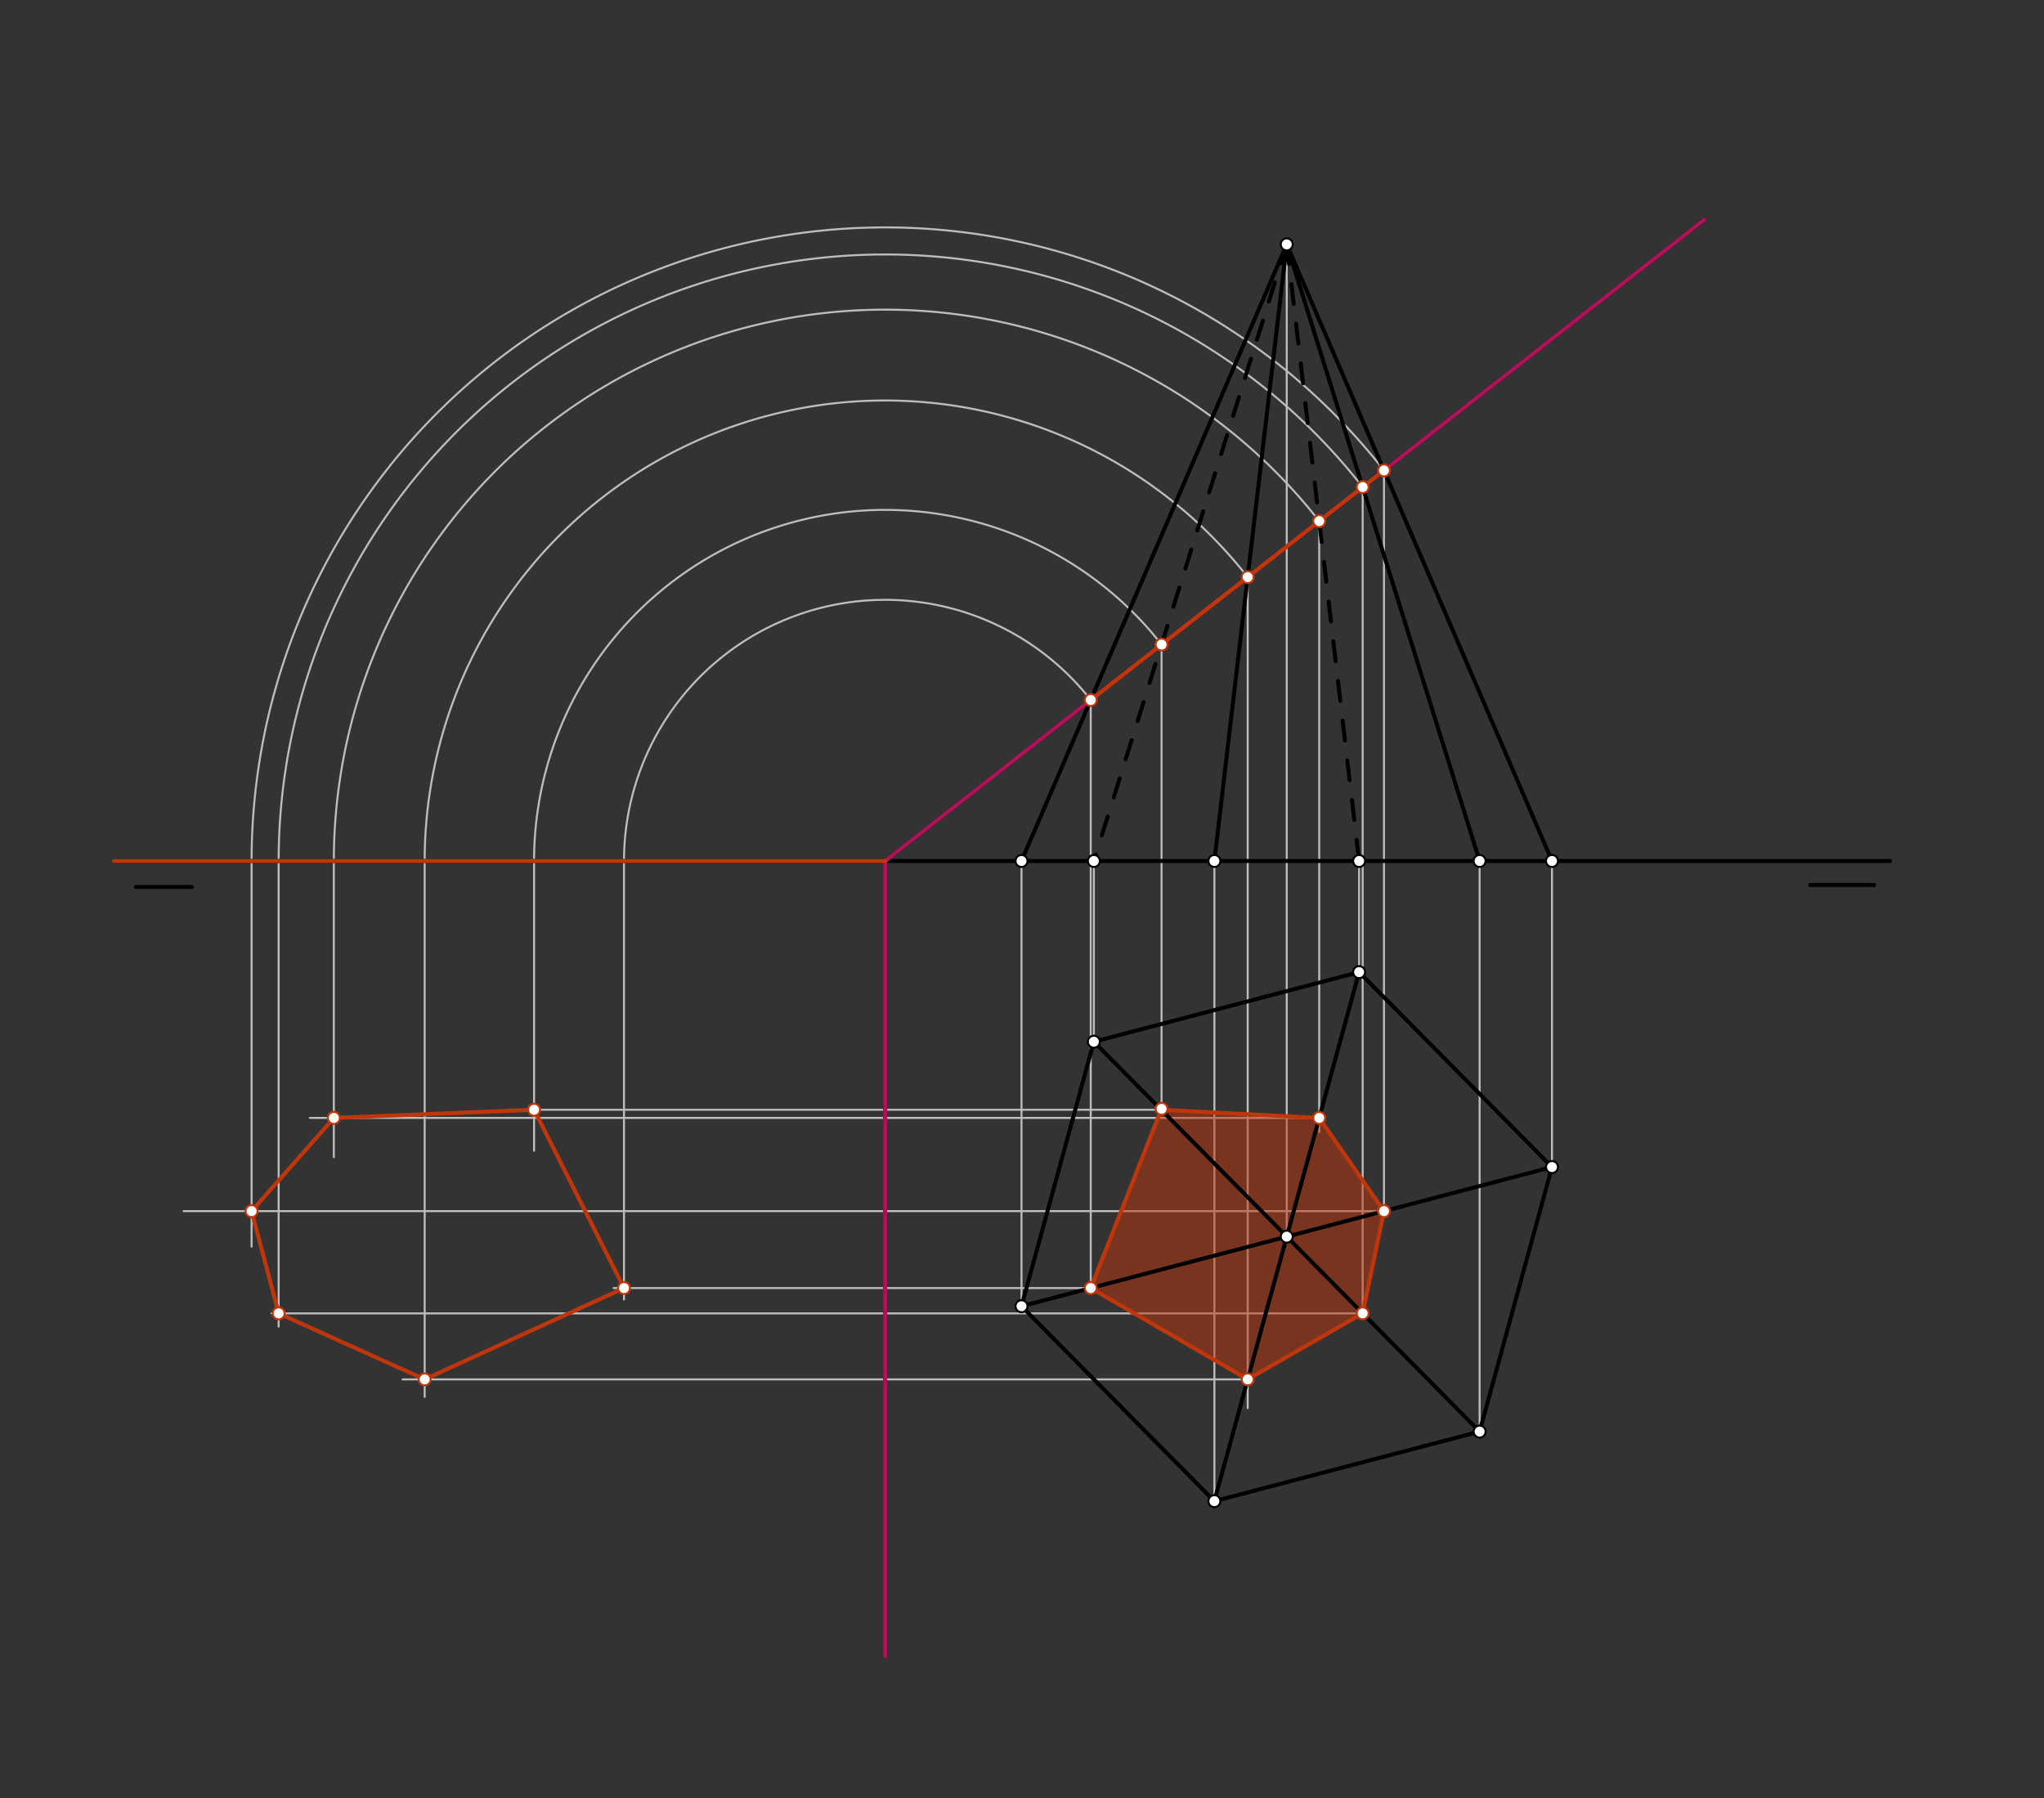 <svg xmlns="http://www.w3.org/2000/svg" class="svg--1it" height="100%" preserveAspectRatio="xMidYMid meet" viewBox="0 0 1023 900" width="100%"><rect x="0" y="0" width="1023" height="900" fill="#333333" stroke="none"/><defs><marker id="marker-arrow" markerHeight="16" markerUnits="userSpaceOnUse" markerWidth="24" orient="auto-start-reverse" refX="24" refY="4" viewBox="0 0 24 8"><path d="M 0 0 L 24 4 L 0 8 z" stroke="inherit"></path></marker></defs><g class="aux-layer--1FB"><g class="element--2qn"><line stroke="#BDBDBD" stroke-dasharray="none" stroke-linecap="round" stroke-width="1" x1="511.248" x2="511.248" y1="653.718" y2="430.891"></line></g><g class="element--2qn"><line stroke="#BDBDBD" stroke-dasharray="none" stroke-linecap="round" stroke-width="1" x1="547.463" x2="547.463" y1="521.337" y2="430.891"></line></g><g class="element--2qn"><line stroke="#BDBDBD" stroke-dasharray="none" stroke-linecap="round" stroke-width="1" x1="680.215" x2="680.215" y1="486.511" y2="430.891"></line></g><g class="element--2qn"><line stroke="#BDBDBD" stroke-dasharray="none" stroke-linecap="round" stroke-width="1" x1="776.752" x2="776.752" y1="584.064" y2="430.891"></line></g><g class="element--2qn"><line stroke="#BDBDBD" stroke-dasharray="none" stroke-linecap="round" stroke-width="1" x1="740.537" x2="740.537" y1="716.444" y2="430.891"></line></g><g class="element--2qn"><line stroke="#BDBDBD" stroke-dasharray="none" stroke-linecap="round" stroke-width="1" x1="607.785" x2="607.785" y1="751.271" y2="430.891"></line></g><g class="element--2qn"><line stroke="#BDBDBD" stroke-dasharray="none" stroke-linecap="round" stroke-width="1" x1="644" x2="644" y1="618.891" y2="122.3"></line></g><g class="element--2qn"><line stroke="#BDBDBD" stroke-dasharray="none" stroke-linecap="round" stroke-width="1" x1="545.908" x2="545.908" y1="350.321" y2="644.681"></line></g><g class="element--2qn"><line stroke="#BDBDBD" stroke-dasharray="none" stroke-linecap="round" stroke-width="1" x1="581.348" x2="581.348" y1="322.574" y2="554.933"></line></g><g class="element--2qn"><line stroke="#BDBDBD" stroke-dasharray="none" stroke-linecap="round" stroke-width="1" x1="624.458" x2="624.458" y1="288.823" y2="704.7"></line></g><g class="element--2qn"><line stroke="#BDBDBD" stroke-dasharray="none" stroke-linecap="round" stroke-width="1" x1="660.253" x2="660.253" y1="260.797" y2="566.569"></line></g><g class="element--2qn"><line stroke="#BDBDBD" stroke-dasharray="none" stroke-linecap="round" stroke-width="1" x1="682" x2="682" y1="243.771" y2="659.822"></line></g><g class="element--2qn"><line stroke="#BDBDBD" stroke-dasharray="none" stroke-linecap="round" stroke-width="1" x1="692.664" x2="692.664" y1="235.422" y2="606.187"></line></g><g class="element--2qn"><path d="M 545.908 350.321 A 130.696 130.696 0 0 0 312.304 430.891" fill="none" stroke="#BDBDBD" stroke-dasharray="none" stroke-linecap="round" stroke-width="1"></path></g><g class="element--2qn"><path d="M 581.348 322.574 A 175.706 175.706 0 0 0 267.294 430.891" fill="none" stroke="#BDBDBD" stroke-dasharray="none" stroke-linecap="round" stroke-width="1"></path></g><g class="element--2qn"><path d="M 624.458 288.823 A 230.456 230.456 0 0 0 212.544 430.891" fill="none" stroke="#BDBDBD" stroke-dasharray="none" stroke-linecap="round" stroke-width="1"></path></g><g class="element--2qn"><path d="M 660.253 260.797 A 275.918 275.918 0 0 0 167.082 430.891" fill="none" stroke="#BDBDBD" stroke-dasharray="none" stroke-linecap="round" stroke-width="1"></path></g><g class="element--2qn"><path d="M 682 243.771 A 303.537 303.537 0 0 0 139.463 430.891" fill="none" stroke="#BDBDBD" stroke-dasharray="none" stroke-linecap="round" stroke-width="1"></path></g><g class="element--2qn"><path d="M 692.664 235.422 A 317.08 317.08 0 0 0 125.92 430.891" fill="none" stroke="#BDBDBD" stroke-dasharray="none" stroke-linecap="round" stroke-width="1"></path></g><g class="element--2qn"><line stroke="#BDBDBD" stroke-dasharray="none" stroke-linecap="round" stroke-width="1" x1="545.908" x2="307.1" y1="644.625" y2="644.625"></line></g><g class="element--2qn"><line stroke="#BDBDBD" stroke-dasharray="none" stroke-linecap="round" stroke-width="1" x1="312.304" x2="312.304" y1="430.891" y2="650.3"></line></g><g class="element--2qn"><line stroke="#BDBDBD" stroke-dasharray="none" stroke-linecap="round" stroke-width="1" x1="581.165" x2="254.3" y1="555.395" y2="555.395"></line></g><g class="element--2qn"><line stroke="#BDBDBD" stroke-dasharray="none" stroke-linecap="round" stroke-width="1" x1="267.294" x2="267.294" y1="430.891" y2="575.9"></line></g><g class="element--2qn"><line stroke="#BDBDBD" stroke-dasharray="none" stroke-linecap="round" stroke-width="1" x1="624.458" x2="201.5" y1="690.326" y2="690.326"></line></g><g class="element--2qn"><line stroke="#BDBDBD" stroke-dasharray="none" stroke-linecap="round" stroke-width="1" x1="212.544" x2="212.544" y1="430.891" y2="699.1"></line></g><g class="element--2qn"><line stroke="#BDBDBD" stroke-dasharray="none" stroke-linecap="round" stroke-width="1" x1="660.253" x2="155.1" y1="559.478" y2="559.478"></line></g><g class="element--2qn"><line stroke="#BDBDBD" stroke-dasharray="none" stroke-linecap="round" stroke-width="1" x1="167.082" x2="167.082" y1="430.891" y2="579.1"></line></g><g class="element--2qn"><line stroke="#BDBDBD" stroke-dasharray="none" stroke-linecap="round" stroke-width="1" x1="682" x2="135.9" y1="657.291" y2="657.291"></line></g><g class="element--2qn"><line stroke="#BDBDBD" stroke-dasharray="none" stroke-linecap="round" stroke-width="1" x1="139.463" x2="139.463" y1="430.891" y2="663.9"></line></g><g class="element--2qn"><line stroke="#BDBDBD" stroke-dasharray="none" stroke-linecap="round" stroke-width="1" x1="692.664" x2="91.9" y1="606.124" y2="606.124"></line></g><g class="element--2qn"><line stroke="#BDBDBD" stroke-dasharray="none" stroke-linecap="round" stroke-width="1" x1="125.92" x2="125.92" y1="430.891" y2="623.9"></line></g></g><g class="main-layer--3Vd"><g class="element--2qn"><g fill="#BF360C" opacity="0.5"><path d="M 581.165 555.395 L 545.908 644.625 L 624.458 690.326 L 682 657.291 L 692.664 606.124 L 660.253 559.478 L 581.165 555.395 Z" stroke="none"></path></g></g><g class="element--2qn"><line stroke="#000000" stroke-dasharray="none" stroke-linecap="round" stroke-width="2" x1="57" x2="946" y1="430.891" y2="430.891"></line></g><g class="element--2qn"><line stroke="#000000" stroke-dasharray="none" stroke-linecap="round" stroke-width="2" x1="68" x2="96" y1="443.891" y2="443.891"></line></g><g class="element--2qn"><line stroke="#000000" stroke-dasharray="none" stroke-linecap="round" stroke-width="2" x1="938" x2="906" y1="442.891" y2="442.891"></line></g><g class="element--2qn"><line stroke="#000000" stroke-dasharray="none" stroke-linecap="round" stroke-width="2" x1="443" x2="443" y1="430.891" y2="828.891"></line></g><g class="element--2qn"><line stroke="#000000" stroke-dasharray="none" stroke-linecap="round" stroke-width="2" x1="443" x2="853" y1="430.891" y2="109.891"></line></g><g class="element--2qn"><line stroke="#000000" stroke-dasharray="none" stroke-linecap="round" stroke-width="2" x1="547.463" x2="511.248" y1="521.337" y2="653.718"></line></g><g class="element--2qn"><line stroke="#000000" stroke-dasharray="none" stroke-linecap="round" stroke-width="2" x1="511.248" x2="607.785" y1="653.718" y2="751.271"></line></g><g class="element--2qn"><line stroke="#000000" stroke-dasharray="none" stroke-linecap="round" stroke-width="2" x1="607.785" x2="740.537" y1="751.271" y2="716.444"></line></g><g class="element--2qn"><line stroke="#000000" stroke-dasharray="none" stroke-linecap="round" stroke-width="2" x1="740.537" x2="776.752" y1="716.444" y2="584.064"></line></g><g class="element--2qn"><line stroke="#000000" stroke-dasharray="none" stroke-linecap="round" stroke-width="2" x1="776.752" x2="680.215" y1="584.064" y2="486.511"></line></g><g class="element--2qn"><line stroke="#000000" stroke-dasharray="none" stroke-linecap="round" stroke-width="2" x1="680.215" x2="547.463" y1="486.511" y2="521.337"></line></g><g class="element--2qn"><line stroke="#000000" stroke-dasharray="none" stroke-linecap="round" stroke-width="2" x1="547.463" x2="740.537" y1="521.337" y2="716.444"></line></g><g class="element--2qn"><line stroke="#000000" stroke-dasharray="none" stroke-linecap="round" stroke-width="2" x1="607.785" x2="680.215" y1="751.271" y2="486.511"></line></g><g class="element--2qn"><line stroke="#000000" stroke-dasharray="none" stroke-linecap="round" stroke-width="2" x1="776.752" x2="511.248" y1="584.064" y2="653.718"></line></g><g class="element--2qn"><line stroke="#000000" stroke-dasharray="none" stroke-linecap="round" stroke-width="2" x1="644" x2="511.248" y1="122.3" y2="430.891"></line></g><g class="element--2qn"><line stroke="#000000" stroke-dasharray="10" stroke-linecap="round" stroke-width="2" x1="644" x2="547.463" y1="122.3" y2="430.891"></line></g><g class="element--2qn"><line stroke="#000000" stroke-dasharray="10" stroke-linecap="round" stroke-width="2" x1="644" x2="680.215" y1="122.3" y2="430.891"></line></g><g class="element--2qn"><line stroke="#000000" stroke-dasharray="none" stroke-linecap="round" stroke-width="2" x1="644" x2="776.752" y1="122.3" y2="430.891"></line></g><g class="element--2qn"><line stroke="#000000" stroke-dasharray="none" stroke-linecap="round" stroke-width="2" x1="644" x2="740.537" y1="122.3" y2="430.891"></line></g><g class="element--2qn"><line stroke="#000000" stroke-dasharray="none" stroke-linecap="round" stroke-width="2" x1="644" x2="607.785" y1="122.3" y2="430.891"></line></g><g class="element--2qn"><line stroke="#AD1457" stroke-dasharray="none" stroke-linecap="round" stroke-width="2" x1="443" x2="443" y1="828.891" y2="430.891"></line></g><g class="element--2qn"><line stroke="#AD1457" stroke-dasharray="none" stroke-linecap="round" stroke-width="2" x1="443" x2="853" y1="430.891" y2="109.891"></line></g><g class="element--2qn"><line stroke="#BF360C" stroke-dasharray="none" stroke-linecap="round" stroke-width="2" x1="692.664" x2="545.908" y1="235.422" y2="350.321"></line></g><g class="element--2qn"><line stroke="#BF360C" stroke-dasharray="none" stroke-linecap="round" stroke-width="2" x1="581.348" x2="545.908" y1="554.933" y2="644.625"></line></g><g class="element--2qn"><line stroke="#BF360C" stroke-dasharray="none" stroke-linecap="round" stroke-width="2" x1="545.908" x2="624.458" y1="644.625" y2="690.326"></line></g><g class="element--2qn"><line stroke="#BF360C" stroke-dasharray="none" stroke-linecap="round" stroke-width="2" x1="624.458" x2="682" y1="690.326" y2="657.291"></line></g><g class="element--2qn"><line stroke="#BF360C" stroke-dasharray="none" stroke-linecap="round" stroke-width="2" x1="682" x2="692.664" y1="657.291" y2="606.124"></line></g><g class="element--2qn"><line stroke="#BF360C" stroke-dasharray="none" stroke-linecap="round" stroke-width="2" x1="692.664" x2="660.253" y1="606.124" y2="559.478"></line></g><g class="element--2qn"><line stroke="#BF360C" stroke-dasharray="none" stroke-linecap="round" stroke-width="2" x1="660.253" x2="581.165" y1="559.478" y2="555.395"></line></g><g class="element--2qn"><line stroke="#BF360C" stroke-dasharray="none" stroke-linecap="round" stroke-width="2" x1="443" x2="57" y1="430.891" y2="430.891"></line></g><g class="element--2qn"><line stroke="#BF360C" stroke-dasharray="none" stroke-linecap="round" stroke-width="2" x1="125.92" x2="167.082" y1="606.124" y2="559.478"></line></g><g class="element--2qn"><line stroke="#BF360C" stroke-dasharray="none" stroke-linecap="round" stroke-width="2" x1="167.082" x2="267.294" y1="559.478" y2="555.395"></line></g><g class="element--2qn"><line stroke="#BF360C" stroke-dasharray="none" stroke-linecap="round" stroke-width="2" x1="267.294" x2="312.304" y1="555.395" y2="644.625"></line></g><g class="element--2qn"><line stroke="#BF360C" stroke-dasharray="none" stroke-linecap="round" stroke-width="2" x1="312.304" x2="212.544" y1="644.625" y2="690.326"></line></g><g class="element--2qn"><line stroke="#BF360C" stroke-dasharray="none" stroke-linecap="round" stroke-width="2" x1="212.544" x2="139.463" y1="690.326" y2="657.291"></line></g><g class="element--2qn"><line stroke="#BF360C" stroke-dasharray="none" stroke-linecap="round" stroke-width="2" x1="139.463" x2="125.92" y1="657.291" y2="606.124"></line></g><g class="element--2qn"><circle cx="547.463" cy="521.337" r="3" stroke="#000000" stroke-width="1" fill="#ffffff"></circle>}</g><g class="element--2qn"><circle cx="511.248" cy="653.718" r="3" stroke="#000000" stroke-width="1" fill="#ffffff"></circle>}</g><g class="element--2qn"><circle cx="607.785" cy="751.271" r="3" stroke="#000000" stroke-width="1" fill="#ffffff"></circle>}</g><g class="element--2qn"><circle cx="740.537" cy="716.444" r="3" stroke="#000000" stroke-width="1" fill="#ffffff"></circle>}</g><g class="element--2qn"><circle cx="776.752" cy="584.064" r="3" stroke="#000000" stroke-width="1" fill="#ffffff"></circle>}</g><g class="element--2qn"><circle cx="680.215" cy="486.511" r="3" stroke="#000000" stroke-width="1" fill="#ffffff"></circle>}</g><g class="element--2qn"><circle cx="644" cy="618.891" r="3" stroke="#000000" stroke-width="1" fill="#ffffff"></circle>}</g><g class="element--2qn"><circle cx="644" cy="122.3" r="3" stroke="#000000" stroke-width="1" fill="#ffffff"></circle>}</g><g class="element--2qn"><circle cx="511.248" cy="430.891" r="3" stroke="#000000" stroke-width="1" fill="#ffffff"></circle>}</g><g class="element--2qn"><circle cx="547.463" cy="430.891" r="3" stroke="#000000" stroke-width="1" fill="#ffffff"></circle>}</g><g class="element--2qn"><circle cx="607.785" cy="430.891" r="3" stroke="#000000" stroke-width="1" fill="#ffffff"></circle>}</g><g class="element--2qn"><circle cx="680.215" cy="430.891" r="3" stroke="#000000" stroke-width="1" fill="#ffffff"></circle>}</g><g class="element--2qn"><circle cx="740.537" cy="430.891" r="3" stroke="#000000" stroke-width="1" fill="#ffffff"></circle>}</g><g class="element--2qn"><circle cx="776.752" cy="430.891" r="3" stroke="#000000" stroke-width="1" fill="#ffffff"></circle>}</g><g class="element--2qn"><circle cx="545.908" cy="350.321" r="3" stroke="#BF360C" stroke-width="1" fill="#ffffff"></circle>}</g><g class="element--2qn"><circle cx="581.348" cy="322.574" r="3" stroke="#BF360C" stroke-width="1" fill="#ffffff"></circle>}</g><g class="element--2qn"><circle cx="624.458" cy="288.823" r="3" stroke="#BF360C" stroke-width="1" fill="#ffffff"></circle>}</g><g class="element--2qn"><circle cx="660.253" cy="260.797" r="3" stroke="#BF360C" stroke-width="1" fill="#ffffff"></circle>}</g><g class="element--2qn"><circle cx="682" cy="243.771" r="3" stroke="#BF360C" stroke-width="1" fill="#ffffff"></circle>}</g><g class="element--2qn"><circle cx="692.664" cy="235.422" r="3" stroke="#BF360C" stroke-width="1" fill="#ffffff"></circle>}</g><g class="element--2qn"><circle cx="545.908" cy="644.625" r="3" stroke="#BF360C" stroke-width="1" fill="#ffffff"></circle>}</g><g class="element--2qn"><circle cx="581.348" cy="554.933" r="3" stroke="#BF360C" stroke-width="1" fill="#ffffff"></circle>}</g><g class="element--2qn"><circle cx="624.458" cy="690.326" r="3" stroke="#BF360C" stroke-width="1" fill="#ffffff"></circle>}</g><g class="element--2qn"><circle cx="660.253" cy="559.478" r="3" stroke="#BF360C" stroke-width="1" fill="#ffffff"></circle>}</g><g class="element--2qn"><circle cx="682" cy="657.291" r="3" stroke="#BF360C" stroke-width="1" fill="#ffffff"></circle>}</g><g class="element--2qn"><circle cx="692.664" cy="606.124" r="3" stroke="#BF360C" stroke-width="1" fill="#ffffff"></circle>}</g><g class="element--2qn"><circle cx="312.304" cy="644.625" r="3" stroke="#BF360C" stroke-width="1" fill="#ffffff"></circle>}</g><g class="element--2qn"><circle cx="267.294" cy="555.395" r="3" stroke="#BF360C" stroke-width="1" fill="#ffffff"></circle>}</g><g class="element--2qn"><circle cx="212.544" cy="690.326" r="3" stroke="#BF360C" stroke-width="1" fill="#ffffff"></circle>}</g><g class="element--2qn"><circle cx="167.082" cy="559.478" r="3" stroke="#BF360C" stroke-width="1" fill="#ffffff"></circle>}</g><g class="element--2qn"><circle cx="139.463" cy="657.291" r="3" stroke="#BF360C" stroke-width="1" fill="#ffffff"></circle>}</g><g class="element--2qn"><circle cx="125.92" cy="606.124" r="3" stroke="#BF360C" stroke-width="1" fill="#ffffff"></circle>}</g></g><g class="snaps-layer--2PT"></g><g class="temp-layer--rAP"></g></svg>